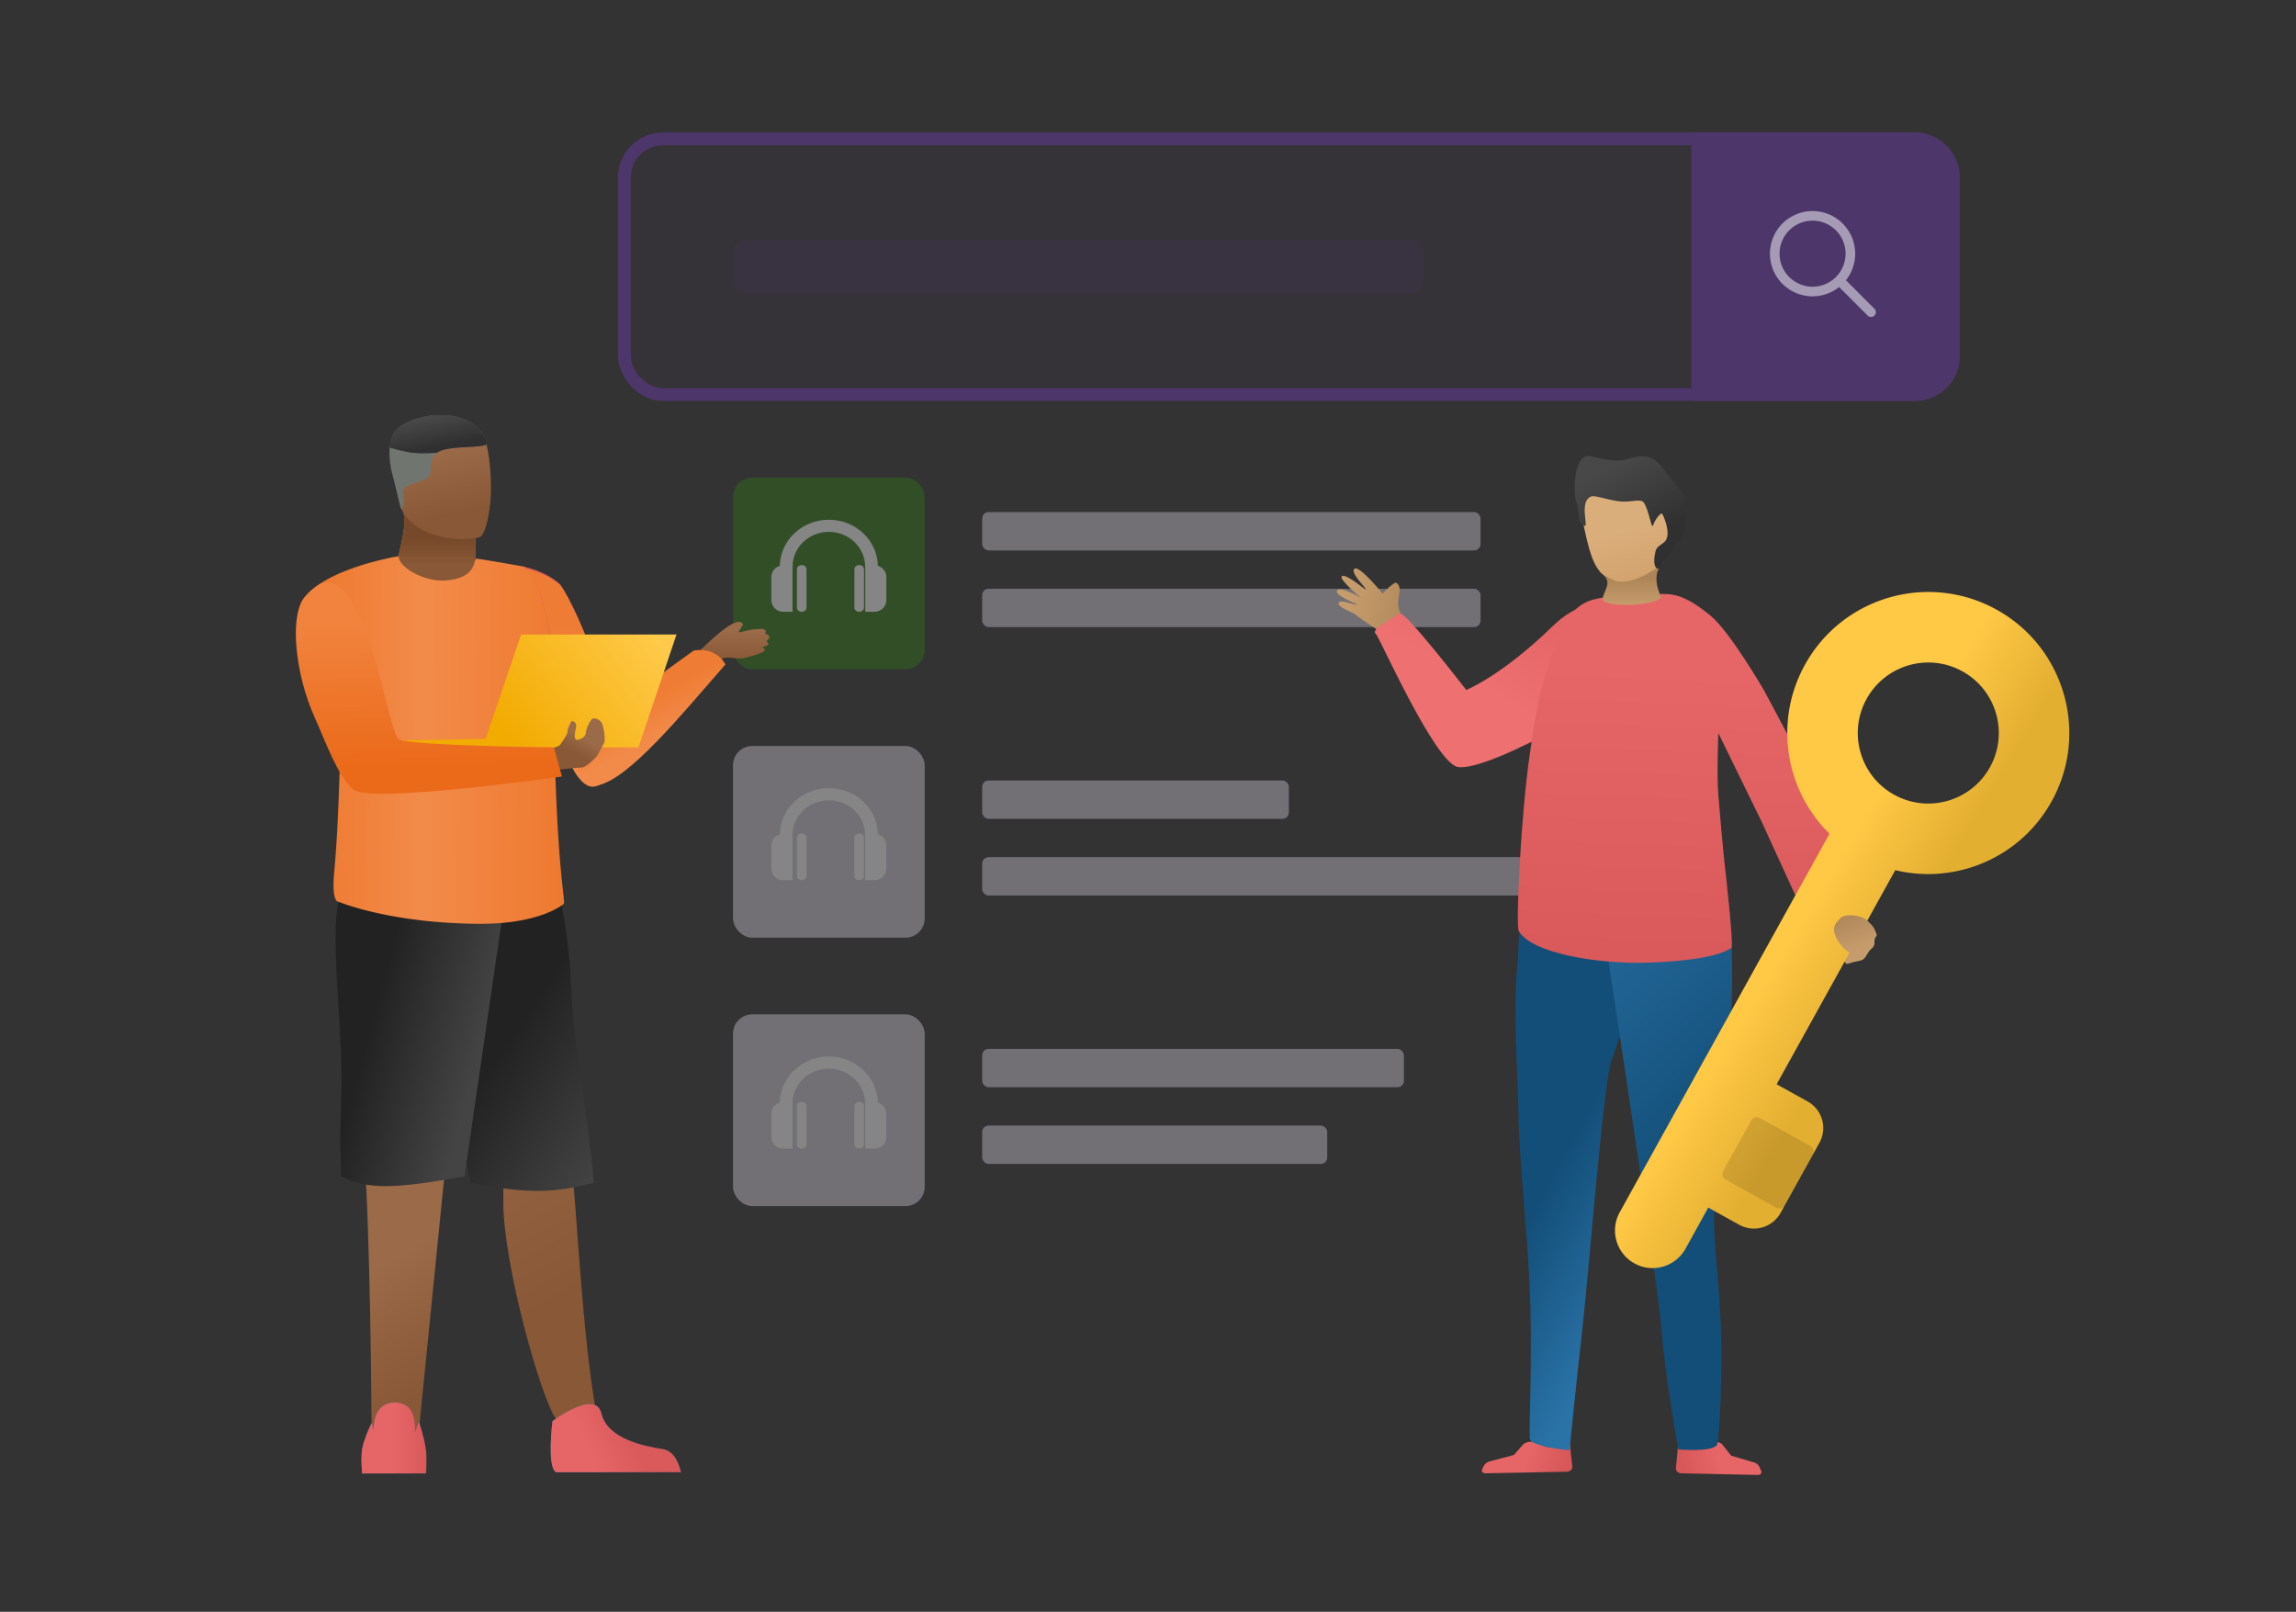 <svg width="520" height="365" viewBox="0 0 520 365" fill="none" xmlns="http://www.w3.org/2000/svg"><rect x="0" y="0" width="520" height="365" fill="#333333" stroke="none"/><g opacity=".4"><rect x="222.448" y="176.74" width="69.457" height="8.683" rx="1.45" fill="#CFCAD7"/><rect x="166.014" y="168.926" width="43.411" height="43.415" rx="4.35" fill="#CFCAD7"/><path fill-rule="evenodd" clip-rule="evenodd" d="M177.365 199.317h2.117v-10.072l.005-.039c.005-.035.01-.07.01-.107 0-4.345 3.688-7.879 8.22-7.879s8.22 3.534 8.22 7.879c0 .067.01.131.021.195v10.023h2.116c1.473 0 2.669-1.176 2.669-2.626v-5.253c0-1.196-.815-2.204-1.927-2.521-.103-5.772-5.04-10.439-11.098-10.439-6.06 0-10.998 4.667-11.1 10.442-1.11.317-1.922 1.324-1.922 2.519v5.252c0 1.449 1.195 2.626 2.669 2.626zm3.12-9.647v8.708c0 .519.485.939 1.085.939.599 0 1.085-.42 1.085-.939v-8.708c0-.518-.486-.938-1.085-.938-.6 0-1.085.419-1.085.938zm13.023 8.708v-8.708c0-.519.485-.938 1.085-.938s1.086.42 1.086.938v8.708c0 .519-.486.939-1.086.939-.599 0-1.085-.42-1.085-.939z" fill="#fff"/><rect x="222.448" y="194.107" width="130.232" height="8.683" rx="1.45" fill="#CFCAD7"/></g><g opacity=".4"><rect x="222.448" y="237.52" width="95.503" height="8.683" rx="1.45" fill="#CFCAD7"/><rect x="166.014" y="229.705" width="43.411" height="43.415" rx="4.35" fill="#CFCAD7"/><path fill-rule="evenodd" clip-rule="evenodd" d="M177.365 260.096h2.117v-10.072a.437.437 0 01.005-.038c.005-.036.01-.071.01-.108 0-4.345 3.688-7.879 8.22-7.879s8.22 3.534 8.22 7.879c0 .067.01.131.021.196v10.022h2.116c1.473 0 2.669-1.176 2.669-2.626v-5.252c0-1.197-.815-2.204-1.927-2.521-.103-5.773-5.04-10.44-11.098-10.44-6.06 0-10.998 4.668-11.1 10.442-1.11.317-1.922 1.324-1.922 2.519v5.252c0 1.449 1.195 2.626 2.669 2.626zm3.12-9.646v8.708c0 .519.485.939 1.085.939.599 0 1.085-.42 1.085-.939v-8.708c0-.518-.486-.938-1.085-.938-.6 0-1.085.419-1.085.938zm13.023 8.708v-8.708c0-.519.485-.938 1.085-.938s1.086.42 1.086.938v8.708c0 .519-.486.939-1.086.939-.599 0-1.085-.42-1.085-.939z" fill="#fff"/><rect x="222.448" y="254.886" width="78.139" height="8.683" rx="1.45" fill="#CFCAD7"/></g><g opacity=".4"><rect x="222.448" y="115.961" width="112.868" height="8.683" rx="1.45" fill="#CFCAD7"/><rect x="166.014" y="108.146" width="43.411" height="43.415" rx="4.35" fill="#2C7615"/><path fill-rule="evenodd" clip-rule="evenodd" d="M177.365 138.536h2.117v-10.071l.005-.039c.005-.036.01-.071.01-.107 0-4.346 3.688-7.88 8.22-7.88s8.22 3.534 8.22 7.88c0 .066.01.13.021.195v10.022h2.116c1.473 0 2.669-1.176 2.669-2.626v-5.252c0-1.197-.815-2.204-1.927-2.521-.103-5.773-5.04-10.44-11.098-10.44-6.06 0-10.998 4.668-11.1 10.442-1.11.317-1.922 1.324-1.922 2.52v5.251c0 1.449 1.195 2.626 2.669 2.626zm3.12-9.646v8.708c0 .519.485.938 1.085.938.599 0 1.085-.419 1.085-.938v-8.708c0-.519-.486-.939-1.085-.939-.6 0-1.085.42-1.085.939zm13.023 8.708v-8.708c0-.519.485-.939 1.085-.939s1.086.42 1.086.939v8.708c0 .519-.486.938-1.086.938-.599 0-1.085-.419-1.085-.938z" fill="#fff"/><rect x="222.448" y="133.326" width="112.868" height="8.683" rx="1.45" fill="#CFCAD7"/></g><rect x="141.418" y="31.45" width="300.975" height="57.88" rx="8.7" fill="#4D366A" fill-opacity=".08" stroke="#4D366A" stroke-width="2.9"/><rect opacity=".2" x="166.014" y="54.312" width="156.278" height="12.156" rx="2.9" fill="#4D366A"/><path fill-rule="evenodd" clip-rule="evenodd" d="M443.842 40.15c0-5.606-4.544-10.15-10.15-10.15h-50.625v60.78h50.625c5.606 0 10.15-4.544 10.15-10.15V40.15z" fill="#4D366A"/><g opacity=".5" stroke="#fff" stroke-width="2.175"><path d="M413.182 60.119l10.573 10.574" stroke-linecap="round" stroke-linejoin="round"/><path d="M410.513 66.013a8.564 8.564 0 008.564-8.565 8.564 8.564 0 10-17.128 0 8.564 8.564 0 008.564 8.565z" fill="#4D366A"/></g><path fill-rule="evenodd" clip-rule="evenodd" d="M342.866 329.481l-5.184 1.375c-.77.141-1.392.568-1.655 1.132l-.38.818c-.189.406.217.83.788.82l18.337-.347c.783-.012 1.391-.52 1.326-1.11l-.564-5.261-2.684.674c-1.215.306-2.546.201-3.652-.286l-1.293-.569c-.924-.407-2.096-.295-2.857.273l-2.182 2.481z" fill="url(#paint0_linear)"/><path fill-rule="evenodd" clip-rule="evenodd" d="M392.063 329.638l4.899 1.447c.727.148 1.315.597 1.564 1.191l.359.86c.178.428-.206.874-.744.864l-17.327-.366c-.74-.012-1.315-.547-1.254-1.168l.533-5.535 2.537.708a4.921 4.921 0 003.451-.3l1.221-.599c.873-.428 1.981-.31 2.7.287l2.061 2.611z" fill="url(#paint1_linear)"/><path fill-rule="evenodd" clip-rule="evenodd" d="M318.022 140.894l-3.855 3.177s-6.16-3.955-7.018-4.809c-.525-.523-4.369-1.754-3.967-2.743.402-.989 4.032.744 4.176.391.057-.14-5.243-2.071-4.533-3.189.711-1.117 5.481 1.69 5.481 1.69s-5.324-4.337-4.373-4.952c.952-.614 5.474 3.251 5.504 3.179.137-.338-3.809-4.001-2.67-4.844 1.139-.843 6.366 5.636 6.366 5.636s2.563-2.743 3.086-2.447c1.504.851.296 3.108.452 4.95.155 1.841 1.351 3.961 1.351 3.961z" fill="url(#paint2_linear)"/><path fill-rule="evenodd" clip-rule="evenodd" d="M347.563 201.35c0-22.924 25.5-2.647 25.5-2.647s-.448 20.444-8.151 41.659c-1.76 4.845-5.135 48.307-6.5 60.224-1.365 11.917-2.951 27.831-2.951 27.831s-7.496-.663-8.856-2.247c-.537-.625.419-14.369 0-30.442-.342-13.118-2.001-26.264-2.678-41.563 0-10.154-1.484-25.836-.109-37.229.218-14.989 3.745-15.226 3.745-15.586z" fill="url(#paint3_linear)"/><path fill-rule="evenodd" clip-rule="evenodd" d="M389.105 196.183c-5.629-3.259-27.638 2.861-27.638 2.861s14.116 91.802 14.861 102.205c.744 10.404 3.794 26.98 3.794 26.98s7.331.649 8.711-.939c.487-.56 1.614-17.287.667-31.776-.707-10.832-2.385-21.988-.286-28.133 5.037-14.747 2.533-29.536 2.692-32.585 1.286-24.567-.821-37.466-2.801-38.613z" fill="url(#paint4_linear)"/><path fill-rule="evenodd" clip-rule="evenodd" d="M316.952 138.881c1.084-.834 15.128 17.36 15.128 17.36s7.951-3.131 19.616-14.479c5.374-5.227 9.98-5.13 9.98-5.13l-9.98 28.85s-16.342 9.006-21.489 8.21c-5.148-.797-17.855-29.518-18.538-30.055-1.412-1.11 2.735-2.793 5.283-4.756z" fill="url(#paint5_linear)"/><path fill-rule="evenodd" clip-rule="evenodd" d="M366.758 135.094c10.302 0 11.704-2.931 20.585 4.269 4.379 3.55 12.191 16.991 12.191 16.991s9.114 17.018 12.443 23.691c8.551 17.146 9.424 27.207 9.424 27.207l-10.014 5.893-12.527-27.325-9.692-19.824s-.375 9.582 0 14.049c1.077 12.855 1.481 16.077 1.594 17.012.062.51 1.916 17.252 1.392 17.6-3.932 2.604-13.827 3.132-18.253 3.316-11.628.483-27.116-2.061-29.942-7.166-.69-1.247.481-26.334 2.552-40.3 1.364-9.203 2.412-17.107 6.775-26.217 2.374-4.956 3.17-9.196 13.472-9.196z" fill="url(#paint6_linear)"/><path d="M375.255 130.002c.212-1.144.984-1.957 1.107-2.319-.761.414-2.812 1.118-4.927.621-2.115-.497-6.992.487-9.166 1.04.529.67 1.735 1.307 1.783 2.516.066 1.652-1.669 3.472-.804 4.314 1.871 1.386 12.007.945 12.98-.995 0 0-1.447-2.617-.973-5.177z" fill="url(#paint7_linear)"/><path d="M380.148 113.042l-20.056-3.304s-2.69 3.227-2.451 4.36c1.799 8.525 2.513 12.64 4.628 15.246.544.67 1.442 1.301 3.476 2.153 1.422.591 5.597.393 10.994-4.076 1.16-3.326 3.409-14.379 3.409-14.379z" fill="url(#paint8_linear)"/><path fill-rule="evenodd" clip-rule="evenodd" d="M360.444 103.335c7.648 2.081 7.648.163 11.384 0 3.737-.163 5.046 3.512 8.822 7.677 1.859 2.05 1.407 9.825 0 11.132-1.407 1.307-1.308 1.472-1.684 2.344-.494 1.144-2.036 2.201-2.63 3.62-.594 1.419-2.355.807-1.405-3.222.534-2.261 3.739-1.133 2.448-6.15-.213-.828-.815-2.455-1.043-2.455-.228 0-1.26.857-1.974 2.739-.374.986-1.199-5.182-2.534-5.558-1.334-.376-3.001.432-5.619 0-2.592-.428-5.039-1.308-5.765-1.057-3.054 1.055-.398 7.466-1.681 6.615-1.941-1.287-.744-2.854-1.833-5.558-.527-1.308-.787-11.297 3.514-10.127z" fill="url(#paint9_linear)"/><path fill-rule="evenodd" clip-rule="evenodd" d="M414.544 204.28l4.595-1.917s3.345 5.203 3.677 6.205c.203.614 2.839 2.728 2.068 3.53-.771.802.139 1.813-.943 2.653-1.082.839-1.301 2.382-2.36 2.7-1.059.318-1.765.318-3.081.796-1.315.479-2.772-6.795-2.772-6.795s-3.334 1.852-3.636 1.447c-.867-1.166 1.131-2.921 1.817-4.646.686-1.725.635-3.973.635-3.973z" fill="url(#paint10_linear)"/><path fill-rule="evenodd" clip-rule="evenodd" d="M452.202 138.066c-15.423-8.55-34.858-2.976-43.407 12.448-7.12 12.845-4.446 28.473 5.556 38.279l-47.514 85.724a8.515 8.515 0 0014.895 8.257l5.159-9.309 7.01 3.885a6.885 6.885 0 009.362-2.684l8.803-15.882a6.889 6.889 0 00-2.685-9.364l-7.009-3.885 26.873-48.485c13.615 3.286 28.284-2.727 35.404-15.573 8.549-15.424 2.977-34.86-12.447-43.411zm-7.74 13.965c-7.712-4.275-17.43-1.488-21.704 6.224-4.275 7.713-1.489 17.431 6.223 21.706 7.712 4.275 17.429 1.488 21.704-6.224 4.275-7.712 1.489-17.431-6.223-21.706z" fill="url(#paint11_linear)"/><path opacity=".12" fill-rule="evenodd" clip-rule="evenodd" d="M396.611 253.734a1.45 1.45 0 011.971-.565l11.426 6.335a1.45 1.45 0 01.566 1.971l-6.335 11.428a1.448 1.448 0 01-1.971.565l-11.427-6.334a1.45 1.45 0 01-.565-1.971l6.335-11.429z" fill="#000"/><path fill-rule="evenodd" clip-rule="evenodd" d="M416.772 207.983c.701-1.037 4.473-1.047 6.197.552 1.723 1.599 2.528 2.758.929 4.481l-1.609 1.54c-1.599 1.723-2.645 2.074-4.369.475-1.723-1.599-3.529-4.464-1.929-6.188l.781-.86z" fill="url(#paint12_linear)"/><path d="M107.618 124.418l-.01 1.603s.461 5.009-6.053 5.741c-6.51.733-11.445-1.955-11.268-5.822.585-2.993 1.23-5.049 1.273-7.526a16.44 16.44 0 00-.23-3l12.619-.238 3.715.574-.046 8.668z" fill="url(#paint13_linear)"/><path d="M107.618 124.418l-.01 1.603s.461 5.009-6.053 5.741c-6.51.733-11.445-1.955-11.268-5.822.585-2.993 1.23-5.049 1.273-7.526a16.44 16.44 0 00-.23-3l12.619-.238 3.715.574-.046 8.668z" fill="url(#paint14_linear)"/><path d="M90.365 113.488c1.464 7.465 11.669 8.982 16.062 8.512 1.237-.131 2.014-.279 2.014-.279 1.393-.353 2.134-4.194 2.496-6.923.716-5.392-.188-13.311-1.149-15.336-1.447-3.048-4.173-6.343-14.41-3.965-10.243 2.382-6.892 8.426-5.013 17.991z" fill="url(#paint15_linear)"/><path d="M114.026 274.181c-.068-1.22 0-5.902 0-8.01h15.694c1.618 19.102 2.53 38.783 5.646 55.645h-8.904c-2.5-.89-11.529-30.894-12.436-47.635z" fill="url(#paint16_linear)"/><path d="M125.919 333.383c-2.092-1.21-.793-11.568-.793-11.568s9.744-7.387 11.084-1.73c1.34 5.655 9.342 7.362 13.849 8.054 3.109.477 3.882 4.276 4.18 5.244h-28.32z" fill="url(#paint17_linear)"/><path d="M125.919 333.383c-2.092-1.21-.793-11.568-.793-11.568s9.744-7.387 11.084-1.73c1.34 5.655 9.342 7.362 13.849 8.054 3.109.477 3.882 4.276 4.18 5.244h-28.32z" fill="url(#paint18_linear)"/><path d="M126.574 202.215s2.344 8.94 2.812 21.878c.426 11.837 3.707 27.434 5.09 43.759-8.453 2.113-13.808 2.761-27.85 0-3.039-15.901-14.502-53.711-14.321-63.356.202-10.892 34.269-2.281 34.269-2.281z" fill="url(#paint19_linear)"/><path d="M84.166 328.575c6.148 1.445 10.24 0 10.24 0l6.233-62.201H82.83c1.298 25.209 1.336 62.201 1.336 62.201z" fill="url(#paint20_linear)"/><path d="M96.488 333.658s.201-3.116 0-5.098c-.273-2.69-1.637-6.744-1.637-6.744l-.89 2.529s.89-6.745-4.452-6.745c-5.343 0-4.898 6.323-4.898 6.323l-.445-1.686s-1.746 3.494-2.144 5.902c-.353 2.129 0 5.519 0 5.519h14.466z" fill="url(#paint21_linear)"/><path d="M96.488 333.658s.201-3.116 0-5.098c-.273-2.69-1.637-6.744-1.637-6.744l-.89 2.529s.89-6.745-4.452-6.745c-5.343 0-4.898 6.323-4.898 6.323l-.445-1.686s-1.746 3.494-2.144 5.902c-.353 2.129 0 5.519 0 5.519h14.466z" fill="url(#paint22_linear)"/><path d="M78.27 201.405c-4.747 2.939-.524 29.588-.964 45.489-.11 3.977-.433 11.073 0 19.48 5.858 3.067 12.297 2.869 27.896 0l9.004-61.838s-31.192-6.068-35.936-3.131z" fill="url(#paint23_linear)"/><path d="M75.796 196.305c-.046.524-.092 1.055-.142 1.589-.124 1.354-.44 6.29 1.064 6.323 0 0 3.772 1.603 10.828 2.987 5.248 1.031 12.308 1.945 20.98 1.996 13.797.084 19.02-4.422 19.02-4.422.595.01-.312-2.724-1.132-15.733-.276-4.408-.546-9.992-.737-17.05a871.877 871.877 0 01-.301-22.849c-.011-6.34-1.433-16.431-6.514-20.805 0 0-10.233-1.826-10.964-1.826-.731 0 .365 4.384-7.009 4.935-4.713.353-10.609-2.929-10.609-5.503 0 0-16.374 2.638-21.512 9.589-3.145 4.256.87 15.757 8.663 24.666.11.128.223.252.333.377l-.094.932-.002.018-.001.018c-.007.089-.014.18-.024.268v.003a66.264 66.264 0 00-.088.995l-.054.685c-.014.161-.024.326-.038.491-.018.268-.036.537-.057.809-.01.138-.018.272-.029.41-.017.259-.031.518-.05.78l-.02.346-.064 1.135a103.985 103.985 0 00-.078 1.475v.002c-.018.349-.036.697-.05 1.053-.003.05-.007.101-.007.155-.04.863-.075 1.74-.11 2.63 0 .024 0 .044-.004.067-.056 1.519-.113 3.078-.17 4.68-.003.064-.003.131-.007.195v.032c-.011.295-.022.594-.035.892l-.043 1.22c-.003.124-.01.255-.014.383-.014.336-.025.672-.039 1.011-.007.138-.01.276-.018.413-.018.397-.032.793-.05 1.196l-.01.195c-.021.474-.039.954-.064 1.438l-.01.249-.003.046c-.017.388-.034.779-.054 1.173-.007.111-.01.222-.018.333-.021.474-.046.951-.074 1.434v.031c-.025.507-.057 1.014-.086 1.528-.007.094-.01.185-.017.276-.025.423-.05.843-.078 1.266l-.021.343-.015.206a333.31 333.31 0 01-.209 2.902l-.028.359c-.036.41-.068.823-.103 1.237l-.032.416z" fill="url(#paint24_linear)"/><path fill-rule="evenodd" clip-rule="evenodd" d="M168.275 141.314c-1.803-2.808-10.544 6.892-18.65 14.817-5.591 5.466-2.163 13.799 4.666 4.437 3.2-4.387 7.308-8.298 8.559-10.635 1.057-1.976 3.736-.357 5.908-.957 1.276-.352 4.304-1.129 4.423-1.681.12-.553-.629-.709-.629-.709s1.497-.325 1.469-.746c-.027-.421-.481-.683-.481-.683s.776-.404.708-.923c-.067-.518-.996-.791-.996-.791s.479-.538-.071-.856c-.55-.317-1.355-.108-1.958-.098-1.397.021-3.147.651-3.877.689-.314.016 1.071-1.643.929-1.864z" fill="url(#paint25_linear)"/><path d="M118.399 128.279s4.897.843 8.405 3.981c3.936 5.231 15.633 33.235 11.126 42.602-6.363 9.903-11.126-8.359-11.126-8.359s-.836-32.744-8.405-38.224z" fill="url(#paint26_linear)"/><path d="M118.548 128.63s4.897.844 8.405 3.982c3.936 5.231 15.632 33.234 11.126 42.601-6.363 9.903-11.126-8.358-11.126-8.358s-.837-32.744-8.405-38.225z" fill="url(#paint27_linear)"/><path d="M135.351 177.857c7.123-1.453 18.833-15.827 28.946-27.392 0 0-1.838-3.982-7.147-3.157 0 0-19.581 13.896-24.06 18.086-4.475 4.189-2.587 13.453 2.261 12.463z" fill="url(#paint28_linear)"/><path fill-rule="evenodd" clip-rule="evenodd" d="M153.218 143.685h-35.2l-8.032 23.63-19.084.344.182.503 18.28 1.096h35.229l8.625-25.573z" fill="url(#paint29_linear)"/><path d="M128.547 165.597c0 .73-1.218 2.432-1.827 3.192l-1.827.912-.914 2.28 2.741 2.28c1.37-.152 4.293-.456 5.024-.456.914 0 2.741-1.824 3.198-2.28.365-.365 1.37-2.28 1.827-3.192.456-.456 0-3.648-.457-4.56-.457-.912-1.827-1.368-2.284-.912-.457.456-1.37 2.28-1.37 3.192 0 .912-1.827 1.824-2.284 1.368-.366-.365-.152-1.672 0-2.28.457-1.368-.457-1.976-.914-1.824-.304.456-.913 1.551-.913 2.28z" fill="url(#paint30_linear)"/><path d="M68.768 135.536c-3.145 4.257-1.938 17.066 2.473 26.86 2.584 5.737 5.052 12.992 8.707 16.353 3.655 3.361 47.32-2.915 47.32-2.915l-1.827-6.576s-32.53-.383-35.088-1.826-7.675-40.917-18.392-34.892c-1.275.894-2.376 1.89-3.193 2.996z" fill="url(#paint31_linear)"/><path d="M91.35 112.287c.472 2.469-.506 2.968-.506 2.968l-2.226-8.852s-.6-2.455-.335-5.059c.103-1.005.335-2.033.78-2.95 1.842-3.795 12.098-6.295 17.809-2.53 2.824 1.861 3.547 4.415 3.547 4.415.117 1.458-9.002.336-11.488 2.244-2.485 1.909-.117 5.05-2.96 6.172-2.844 1.122-5.096 1.122-4.62 3.592z" fill="#707570"/><path d="M110.419 100.279c.117 1.458-9.002.336-11.488 2.244 0 0-3.31.236-5.416 0-2.058-.23-5.232-1.179-5.232-1.179.103-1.005.335-2.033.78-2.95 1.842-3.795 12.098-6.295 17.809-2.53 2.824 1.861 3.547 4.415 3.547 4.415z" fill="#404240"/><path d="M110.419 100.279c.117 1.458-9.002.336-11.488 2.244 0 0-3.31.236-5.416 0-2.058-.23-5.232-1.179-5.232-1.179.103-1.005.335-2.033.78-2.95 1.842-3.795 12.098-6.295 17.809-2.53 2.824 1.861 3.547 4.415 3.547 4.415z" fill="url(#paint32_linear)"/><defs><linearGradient id="paint0_linear" x1="343.514" y1="330.11" x2="354.01" y2="333.141" gradientUnits="userSpaceOnUse"><stop offset=".208" stop-color="#E66667"/><stop offset="1" stop-color="#D85758"/></linearGradient><linearGradient id="paint1_linear" x1="391.451" y1="330.3" x2="381.384" y2="332.91" gradientUnits="userSpaceOnUse"><stop offset=".208" stop-color="#E66667"/><stop offset="1" stop-color="#D85758"/></linearGradient><linearGradient id="paint2_linear" x1="321.588" y1="140.61" x2="305.125" y2="137.007" gradientUnits="userSpaceOnUse"><stop stop-color="#AD8557"/><stop offset="1" stop-color="#C69C6C"/></linearGradient><linearGradient id="paint3_linear" x1="335.085" y1="296.039" x2="360.135" y2="309.839" gradientUnits="userSpaceOnUse"><stop stop-color="#134E78"/><stop offset="1" stop-color="#2A73A7"/></linearGradient><linearGradient id="paint4_linear" x1="382.659" y1="265.259" x2="328.942" y2="210.45" gradientUnits="userSpaceOnUse"><stop stop-color="#134E78"/><stop offset="1" stop-color="#2A73A7"/></linearGradient><linearGradient id="paint5_linear" x1="359.332" y1="147.459" x2="349.969" y2="163.823" gradientUnits="userSpaceOnUse"><stop stop-color="#E66667"/><stop offset="1" stop-color="#EE7071"/></linearGradient><linearGradient id="paint6_linear" x1="382.581" y1="216.303" x2="385.178" y2="151.587" gradientUnits="userSpaceOnUse"><stop offset=".009" stop-color="#DA595A"/><stop offset="1" stop-color="#E66667"/></linearGradient><linearGradient id="paint7_linear" x1="369.315" y1="130.866" x2="369.315" y2="136.981" gradientUnits="userSpaceOnUse"><stop stop-color="#AD8557"/><stop offset="1" stop-color="#C69C6C"/></linearGradient><linearGradient id="paint8_linear" x1="378.509" y1="137.163" x2="372.978" y2="118.556" gradientUnits="userSpaceOnUse"><stop stop-color="#CC9B63"/><stop offset="1" stop-color="#DAAE7B"/></linearGradient><linearGradient id="paint9_linear" x1="369.131" y1="103.314" x2="380.808" y2="124.675" gradientUnits="userSpaceOnUse"><stop stop-color="#474847"/><stop offset=".766" stop-color="#2F302F"/></linearGradient><linearGradient id="paint10_linear" x1="411.436" y1="203.616" x2="422.999" y2="212.02" gradientUnits="userSpaceOnUse"><stop stop-color="#AD8557"/><stop offset="1" stop-color="#C69C6C"/></linearGradient><linearGradient id="paint11_linear" x1="405.86" y1="212.08" x2="424.598" y2="223.433" gradientUnits="userSpaceOnUse"><stop stop-color="#FFC845"/><stop offset="1" stop-color="#E3AF31"/></linearGradient><linearGradient id="paint12_linear" x1="420.396" y1="205.572" x2="423.701" y2="213.606" gradientUnits="userSpaceOnUse"><stop stop-color="#AD8557"/><stop offset="1" stop-color="#C69C6C"/></linearGradient><linearGradient id="paint13_linear" x1="98.973" y1="118.17" x2="101.706" y2="131.929" gradientUnits="userSpaceOnUse"><stop stop-color="#D9834A"/><stop offset="1" stop-color="#EFA26F"/></linearGradient><linearGradient id="paint14_linear" x1="98.973" y1="121.889" x2="98.973" y2="127.776" gradientUnits="userSpaceOnUse"><stop stop-color="#76492A"/><stop offset="1" stop-color="#895836"/></linearGradient><linearGradient id="paint15_linear" x1="104.415" y1="116.099" x2="101.368" y2="101.723" gradientUnits="userSpaceOnUse"><stop stop-color="#895836"/><stop offset="1" stop-color="#9A6A49"/></linearGradient><linearGradient id="paint16_linear" x1="124.819" y1="295.665" x2="96.908" y2="242.501" gradientUnits="userSpaceOnUse"><stop stop-color="#895836"/><stop offset="1" stop-color="#9A6A49"/></linearGradient><linearGradient id="paint17_linear" x1="129.871" y1="332.338" x2="142.367" y2="321.862" gradientUnits="userSpaceOnUse"><stop offset=".208" stop-color="#2A73A7"/><stop offset="1" stop-color="#134E78"/></linearGradient><linearGradient id="paint18_linear" x1="133.781" y1="329.392" x2="142.707" y2="325.118" gradientUnits="userSpaceOnUse"><stop stop-color="#E66667"/><stop offset="1" stop-color="#DA595A"/></linearGradient><linearGradient id="paint19_linear" x1="116.132" y1="234.132" x2="145.162" y2="253.338" gradientUnits="userSpaceOnUse"><stop stop-color="#222"/><stop offset="1" stop-color="#444"/></linearGradient><linearGradient id="paint20_linear" x1="95.365" y1="315.501" x2="79.877" y2="290.722" gradientUnits="userSpaceOnUse"><stop stop-color="#895836"/><stop offset="1" stop-color="#9A6A49"/></linearGradient><linearGradient id="paint21_linear" x1="87.544" y1="325.753" x2="95.635" y2="326.498" gradientUnits="userSpaceOnUse"><stop offset=".208" stop-color="#2A73A7"/><stop offset="1" stop-color="#134E78"/></linearGradient><linearGradient id="paint22_linear" x1="88.746" y1="329.004" x2="96.511" y2="329.004" gradientUnits="userSpaceOnUse"><stop stop-color="#E66667"/><stop offset="1" stop-color="#DA595A"/></linearGradient><linearGradient id="paint23_linear" x1="81.904" y1="239.367" x2="106.761" y2="246.036" gradientUnits="userSpaceOnUse"><stop stop-color="#222"/><stop offset="1" stop-color="#444"/></linearGradient><linearGradient id="paint24_linear" x1="50.65" y1="163.221" x2="155.814" y2="163.978" gradientUnits="userSpaceOnUse"><stop stop-color="#EB6A19"/><stop offset=".428" stop-color="#F28B4A"/><stop offset="1" stop-color="#EB6A19"/></linearGradient><linearGradient id="paint25_linear" x1="162.943" y1="149.579" x2="162.939" y2="142.952" gradientUnits="userSpaceOnUse"><stop stop-color="#895836"/><stop offset="1" stop-color="#9A6A49"/></linearGradient><linearGradient id="paint26_linear" x1="131.064" y1="163.129" x2="124.081" y2="131.681" gradientUnits="userSpaceOnUse"><stop offset=".009" stop-color="#E66667"/><stop offset="1" stop-color="#DA595A"/></linearGradient><linearGradient id="paint27_linear" x1="127.046" y1="169.147" x2="133.085" y2="142.487" gradientUnits="userSpaceOnUse"><stop stop-color="#F28B4A"/><stop offset="1" stop-color="#EF7C34"/></linearGradient><linearGradient id="paint28_linear" x1="146.846" y1="168.401" x2="142.604" y2="160.385" gradientUnits="userSpaceOnUse"><stop stop-color="#F28B4A"/><stop offset="1" stop-color="#EF7C34"/></linearGradient><linearGradient id="paint29_linear" x1="148.988" y1="143.685" x2="116.785" y2="168.862" gradientUnits="userSpaceOnUse"><stop stop-color="#FFCA4B"/><stop offset="1" stop-color="#F2AB01"/></linearGradient><linearGradient id="paint30_linear" x1="130.468" y1="170.642" x2="132.377" y2="167.292" gradientUnits="userSpaceOnUse"><stop stop-color="#895836"/><stop offset="1" stop-color="#9A6A49"/></linearGradient><linearGradient id="paint31_linear" x1="77.736" y1="141.063" x2="78.521" y2="173.999" gradientUnits="userSpaceOnUse"><stop stop-color="#F1833E"/><stop offset="1" stop-color="#EB6A19"/></linearGradient><linearGradient id="paint32_linear" x1="99.237" y1="94.025" x2="101.124" y2="102.993" gradientUnits="userSpaceOnUse"><stop stop-color="#474847"/><stop offset=".766" stop-color="#2F302F"/></linearGradient></defs></svg>
